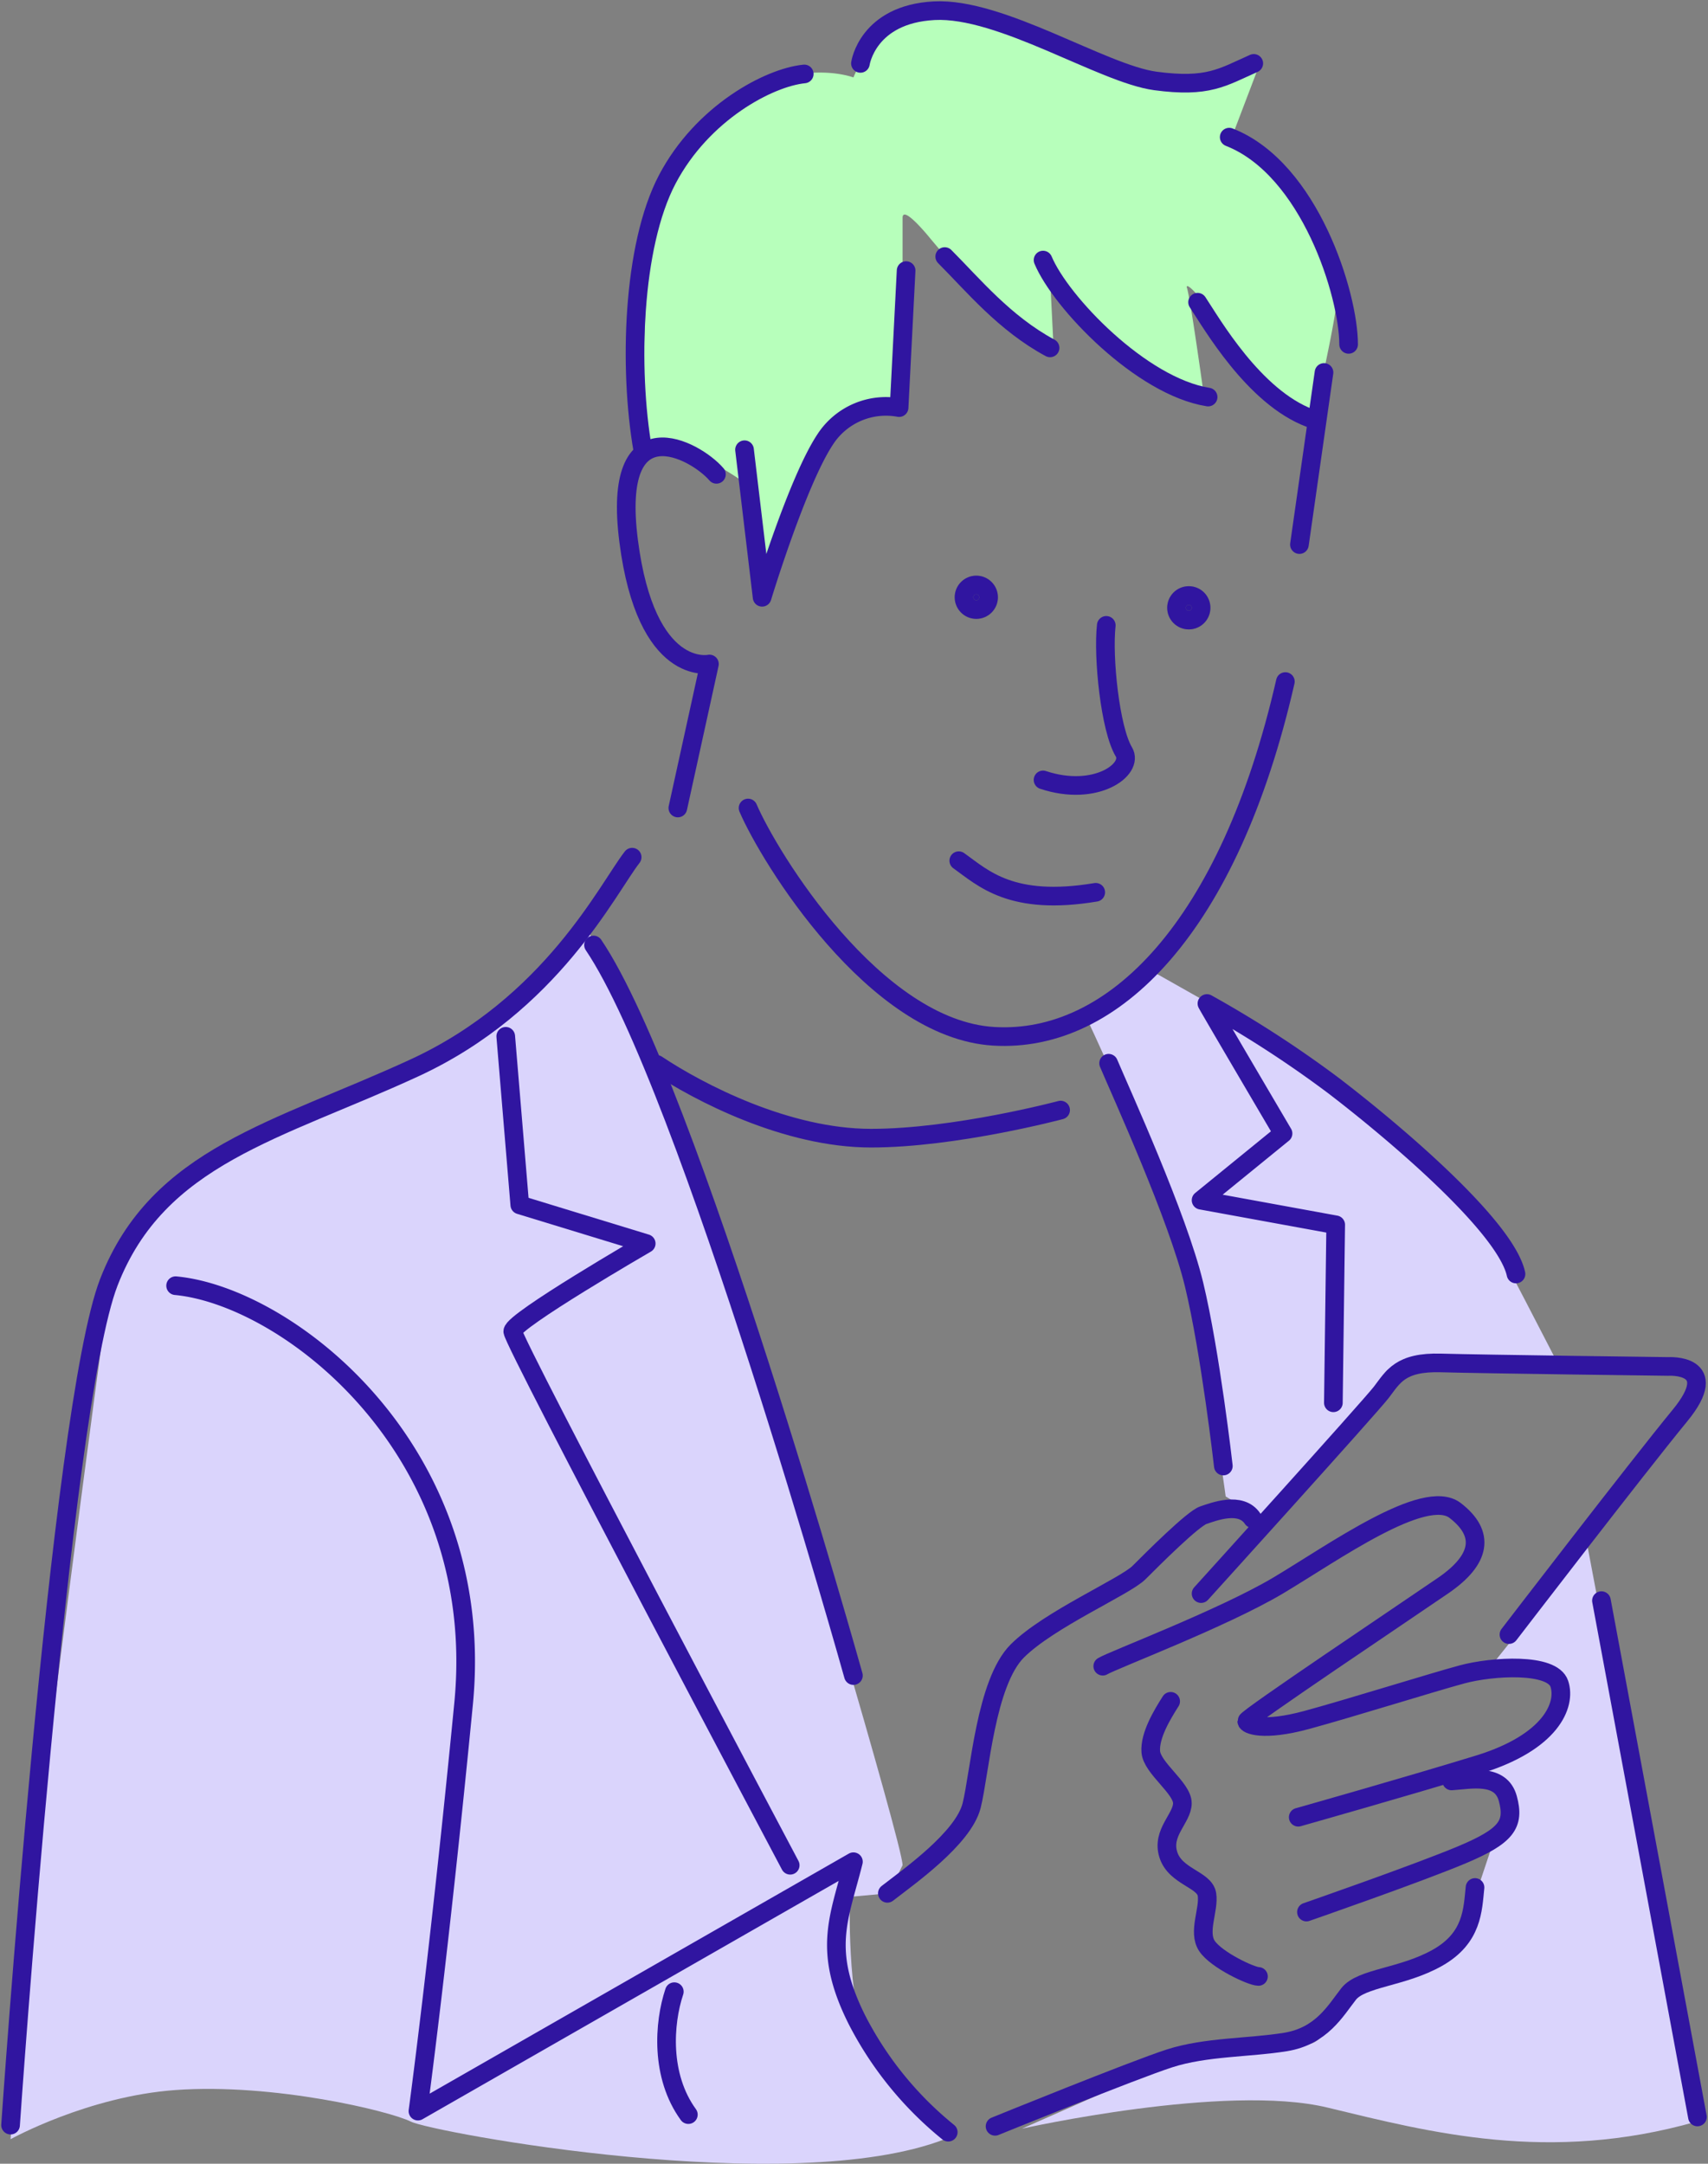 <svg xmlns="http://www.w3.org/2000/svg" xmlns:xlink="http://www.w3.org/1999/xlink" width="274.826" height="348.107" viewBox="0 0 274.826 348.107">
  <rect x="0" y="0" width="274.826" height="348.107" fill="#808080" stroke="none"/>
  <defs>
    <clipPath id="clip-path">
      <rect id="Rectangle_601" data-name="Rectangle 601" width="274.826" height="348.107" fill="none"/>
    </clipPath>
    <clipPath id="clip-path-2">
      <rect id="Rectangle_602" data-name="Rectangle 602" width="274.826" height="348.107" fill="none" stroke="#707070" stroke-width="3"/>
    </clipPath>
  </defs>
  <g id="Group_289" data-name="Group 289" transform="translate(0)">
    <g id="Group_286" data-name="Group 286" transform="translate(0)">
      <g id="Group_285" data-name="Group 285" clip-path="url(#clip-path)">
        <path id="Path_444" data-name="Path 444" d="M145.531,326.688c0-3.39-19.778-69.5-19.778-69.5S108.236,207.456,107.1,202.37s-11.866-25.429-11.866-25.429-6.781,5.651-9.042,7.911S71.5,196.719,68.115,198.414s-24.3,10.737-30.515,14.127-18.082,14.127-19.212,18.648S4.26,338.555,4.26,338.555L2,370.764s12.423-6.9,26.559-7.911c15.822-1.13,34.47,3.391,37.861,5.086s61.028,12.432,85.892,2.825c0,0-9.041-6.781-12.432-14.692s-2.825-24.3-2.825-24.3l6.216-.565Z" transform="translate(-0.301 -26.604)" fill="#dad4fc"/>
        <path id="Path_445" data-name="Path 445" d="M228.118,268.455s-3.39-25.994-8.476-42.381-14.127-35.035-14.127-35.035l11.3-6.781,13,7.346s14.692,9.041,21.473,15.257,15.823,13,18.083,16.953S281.8,247.547,281.8,247.547l-20.908-.565-6.781,1.13-18.648,24.864Z" transform="translate(-30.901 -27.705)" fill="#dad4fc"/>
        <path id="Path_446" data-name="Path 446" d="M302.039,385.339l-17.518-92.673L268.7,312.443s6.216,0,8.476.565,3.956,2.826,3.391,4.521-1.7,5.651-3.956,6.781-13.562,5.651-13.562,5.651l7.912,1.13,1.7,5.086-3.391,4.521-3.39,10.171s1.13,6.216-3.391,7.911-11.866,4.521-14.692,5.651-5.086,8.476-8.476,8.476-21.473,2.826-21.473,2.826l-24.3,10.736s32.775-7.346,49.162-3.39,35.6,9.041,59.334,2.26" transform="translate(-29.101 -44.005)" fill="#dad4fc"/>
        <path id="Path_447" data-name="Path 447" d="M121.715,72.03s0-22.6,1.13-30.514,6.216-21.474,15.822-26.559S155.62,12.7,155.62,12.7s2.825-6.781,6.216-8.476S168.052.83,173.7,1.96s16.387,6.216,20.908,7.911,11.866,3.39,14.692,3.39,11.3-1.7,11.3-1.7l-4.52,11.867a13.767,13.767,0,0,1,10.736,7.911c3.391,7.346,6.781,11.3,6.781,15.257s-3.955,20.908-3.955,20.908-11.3-3.955-13.562-10.736S208.738,44.906,209.3,46.6s2.825,18.083,2.825,18.083-9.606-2.825-13.562-6.781-11.3-13-11.3-13l.565,11.3s-9.042-4.521-11.3-7.346-8.476-10.172-8.476-10.172-4.521-5.651-4.521-3.39V66.379s-3.39-1.13-7.911,1.13S140.928,95.2,140.928,95.2l-2.261-16.952s-7.346-5.086-9.606-5.086a50.937,50.937,0,0,1-7.346-1.13" transform="translate(-18.301 -0.24)" fill="#b7ffbb"/>
      </g>
    </g>
    <g id="Group_288" data-name="Group 288" transform="translate(0)">
      <g id="Group_287" data-name="Group 287" clip-path="url(#clip-path-2)">
        <path id="Path_448" data-name="Path 448" d="M178.912,48.581c4.521,4.521,9.606,10.737,16.952,14.692" transform="translate(-26.901 -7.305)" fill="none" stroke="#3015a0" stroke-linecap="round" stroke-linejoin="round" stroke-width="3"/>
        <path id="Path_449" data-name="Path 449" d="M197.534,49.246c2.825,6.781,15.822,20.343,26.559,22.038" transform="translate(-29.701 -7.405)" fill="none" stroke="#3015a0" stroke-linecap="round" stroke-linejoin="round" stroke-width="3"/>
        <path id="Path_450" data-name="Path 450" d="M226.8,57.227c2.26,3.39,9.041,15.257,18.083,18.648" transform="translate(-34.101 -8.605)" fill="none" stroke="#3015a0" stroke-linecap="round" stroke-linejoin="round" stroke-width="3"/>
        <path id="Path_451" data-name="Path 451" d="M252,59.308c0-7.911-6.216-28.254-19.213-33.34" transform="translate(-35.001 -3.904)" fill="none" stroke="#3015a0" stroke-linecap="round" stroke-linejoin="round" stroke-width="3"/>
        <path id="Path_452" data-name="Path 452" d="M226.239,10.5c-5.086,2.26-7.346,3.956-15.822,2.825s-24.864-11.866-35.6-11.3S162.95,10.5,162.95,10.5" transform="translate(-24.501 -0.301)" fill="none" stroke="#3015a0" stroke-linecap="round" stroke-linejoin="round" stroke-width="3"/>
        <path id="Path_453" data-name="Path 453" d="M121.5,74.46c-2.26-13-1.7-32.775,3.956-43.511S141.839,14.561,147.49,14" transform="translate(-18.082 -2.104)" fill="none" stroke="#3015a0" stroke-linecap="round" stroke-linejoin="round" stroke-width="3"/>
        <path id="Path_454" data-name="Path 454" d="M126.9,142.716l5.086-23.168s-10.172,2.26-13-19.778,10.736-14.692,14.127-10.737" transform="translate(-17.833 -12.722)" fill="none" stroke="#3015a0" stroke-linecap="round" stroke-linejoin="round" stroke-width="3"/>
        <path id="Path_455" data-name="Path 455" d="M141.667,149.4c3.39,7.911,20.343,35.6,39.556,36.73s37.86-17.517,46.9-57.073" transform="translate(-21.301 -19.405)" fill="none" stroke="#3015a0" stroke-linecap="round" stroke-linejoin="round" stroke-width="3"/>
        <line id="Line_262" data-name="Line 262" y1="27.689" x2="3.956" transform="translate(209.084 59.924)" fill="none" stroke="#3015a0" stroke-linecap="round" stroke-linejoin="round" stroke-width="3"/>
        <path id="Path_456" data-name="Path 456" d="M167,51.241l-1.13,22.038A11.638,11.638,0,0,0,154,78.365c-4.521,6.781-10.171,25.429-10.171,25.429L141,80.06" transform="translate(-21.201 -7.704)" fill="none" stroke="#3015a0" stroke-linecap="round" stroke-linejoin="round" stroke-width="3"/>
        <path id="Path_457" data-name="Path 457" d="M207.706,118.414c-.565,5.087.611,16.653,2.825,20.344,1.7,2.824-4.52,7.346-13,4.52" transform="translate(-29.701 -17.804)" fill="none" stroke="#3015a0" stroke-linecap="round" stroke-linejoin="round" stroke-width="3"/>
        <path id="Path_458" data-name="Path 458" d="M181.572,162.975c3.956,2.825,8.476,7.346,22.038,5.086" transform="translate(-27.301 -24.505)" fill="none" stroke="#3015a0" stroke-linecap="round" stroke-linejoin="round" stroke-width="3"/>
        <path id="Path_459" data-name="Path 459" d="M182.566,112.744a1.977,1.977,0,1,0,1.977-1.978,1.977,1.977,0,0,0-1.977,1.978" transform="translate(-27.45 -16.655)" fill="#3015a0" stroke="#707070" stroke-width="3"/>
        <circle id="Ellipse_26" data-name="Ellipse 26" cx="1.977" cy="1.977" r="1.977" transform="translate(155.108 94.12) rotate(-0.219)" fill="none" stroke="#3015a0" stroke-miterlimit="10" stroke-width="3"/>
        <path id="Path_460" data-name="Path 460" d="M222.808,114.739a1.977,1.977,0,1,0,1.977-1.978,1.977,1.977,0,0,0-1.977,1.978" transform="translate(-33.501 -16.955)" fill="#3015a0" stroke="#707070" stroke-width="3"/>
        <circle id="Ellipse_27" data-name="Ellipse 27" cx="1.977" cy="1.977" r="1.977" transform="translate(189.3 95.815) rotate(-0.219)" fill="none" stroke="#3015a0" stroke-miterlimit="10" stroke-width="3"/>
        <path id="Path_461" data-name="Path 461" d="M154.22,296.474S127.661,201.54,112.4,178.937" transform="translate(-16.901 -26.905)" fill="none" stroke="#3015a0" stroke-linecap="round" stroke-linejoin="round" stroke-width="3"/>
        <path id="Path_462" data-name="Path 462" d="M102.019,162.31c-3.956,5.086-13,23.733-35.035,33.9s-41.251,14.127-49.162,34.47S2,366.3,2,366.3" transform="translate(-0.301 -24.405)" fill="none" stroke="#3015a0" stroke-linecap="round" stroke-linejoin="round" stroke-width="3"/>
        <path id="Path_463" data-name="Path 463" d="M95.777,196.229l2.26,27.124,20.343,6.216S96.907,242,96.907,243.7s44.642,85.892,44.642,85.892" transform="translate(-14.401 -29.505)" fill="none" stroke="#3015a0" stroke-linecap="round" stroke-linejoin="round" stroke-width="3"/>
        <path id="Path_464" data-name="Path 464" d="M124.375,201.55c6.781,4.521,20.908,11.867,34.47,11.867s30.514-4.521,30.514-4.521" transform="translate(-18.701 -30.305)" fill="none" stroke="#3015a0" stroke-linecap="round" stroke-linejoin="round" stroke-width="3"/>
        <path id="Path_465" data-name="Path 465" d="M33.259,243.45c18.083,1.7,50.292,26.559,46.337,67.245s-7.346,65.549-7.346,65.549l70.07-40.121c-2.26,9.042-5.086,14.128.565,25.429a56.313,56.313,0,0,0,14.692,18.083" transform="translate(-5.001 -36.605)" fill="none" stroke="#3015a0" stroke-linecap="round" stroke-linejoin="round" stroke-width="3"/>
        <path id="Path_466" data-name="Path 466" d="M127.481,377.131c-1.7,5.086-2.261,13.562,2.259,19.778" transform="translate(-18.98 -56.705)" fill="none" stroke="#3015a0" stroke-linecap="round" stroke-linejoin="round" stroke-width="3"/>
        <path id="Path_467" data-name="Path 467" d="M248.747,254.252l.376-28.63-21.661-3.956,13.185-10.737s-11.867-20.154-12.243-20.908a179.721,179.721,0,0,1,20.343,13.186c9.606,7.346,27.689,22.6,29.384,30.326" transform="translate(-34.201 -28.571)" fill="none" stroke="#3015a0" stroke-linecap="round" stroke-linejoin="round" stroke-width="3"/>
        <path id="Path_468" data-name="Path 468" d="M303.282,303.086c.189.941,15.446,83.067,15.446,83.067" transform="translate(-45.601 -45.571)" fill="none" stroke="#3015a0" stroke-linecap="round" stroke-linejoin="round" stroke-width="3"/>
        <path id="Path_469" data-name="Path 469" d="M227.463,295.186s27.124-29.948,29.008-32.4,3.014-4.9,9.606-4.71,36.542.566,36.542.566,8.853-.566,1.884,7.912S277,301.779,277,301.779" transform="translate(-34.201 -38.803)" fill="none" stroke="#3015a0" stroke-linecap="round" stroke-linejoin="round" stroke-width="3"/>
        <path id="Path_470" data-name="Path 470" d="M209.949,201.328c2.072,4.9,11.113,24.675,13.751,35.6s4.709,29.2,4.709,29.2" transform="translate(-31.568 -30.271)" fill="none" stroke="#3015a0" stroke-linecap="round" stroke-linejoin="round" stroke-width="3"/>
        <path id="Path_471" data-name="Path 471" d="M168.049,347.561c3.39-2.637,12.243-8.853,13.562-14.127s2.26-19.778,7.346-24.864,17.329-10.36,19.589-12.62,8.665-8.665,10.36-9.23,6.028-2.261,7.912.565" transform="translate(-25.268 -42.957)" fill="none" stroke="#3015a0" stroke-linecap="round" stroke-linejoin="round" stroke-width="3"/>
        <path id="Path_472" data-name="Path 472" d="M208.84,310.926c1.507-.941,19.4-7.722,28.254-13s23.545-15.822,28.443-12.055,4.144,7.911-1.884,12.055-31.645,21.285-31.645,21.85,2.637,1.7,9.607-.189,20.154-6.027,25.052-7.346,14.5-1.884,15.634,1.506-1.319,9.418-13,13-29.008,8.477-29.008,8.477" transform="translate(-31.401 -42.864)" fill="none" stroke="#3015a0" stroke-linecap="round" stroke-linejoin="round" stroke-width="3"/>
        <path id="Path_473" data-name="Path 473" d="M270.772,337.176c3.014-.188,7.911-1.319,9.041,2.825s-.188,6.028-7.346,9.042-25.052,9.23-25.052,9.23" transform="translate(-37.201 -50.655)" fill="none" stroke="#3015a0" stroke-linecap="round" stroke-linejoin="round" stroke-width="3"/>
        <path id="Path_474" data-name="Path 474" d="M265.672,357.4c-.376,3.579-.376,8.1-6.027,11.3s-12.243,3.2-14.316,5.839-4.332,6.781-10.171,7.723-12.809.753-18.648,2.636-28.066,10.926-28.066,10.926" transform="translate(-28.334 -53.738)" fill="none" stroke="#3015a0" stroke-linecap="round" stroke-linejoin="round" stroke-width="3"/>
        <path id="Path_475" data-name="Path 475" d="M221.13,322.151c-1.319,2.072-3.39,5.462-3.2,8.1s5.086,5.839,5.086,8.287-3.391,4.71-2.26,8.288,5.839,3.955,6.216,6.4-1.507,6.027,0,8.287,7.157,4.9,8.287,4.9" transform="translate(-32.765 -48.438)" fill="none" stroke="#3015a0" stroke-linecap="round" stroke-linejoin="round" stroke-width="3"/>
      </g>
    </g>
  </g>
</svg>
